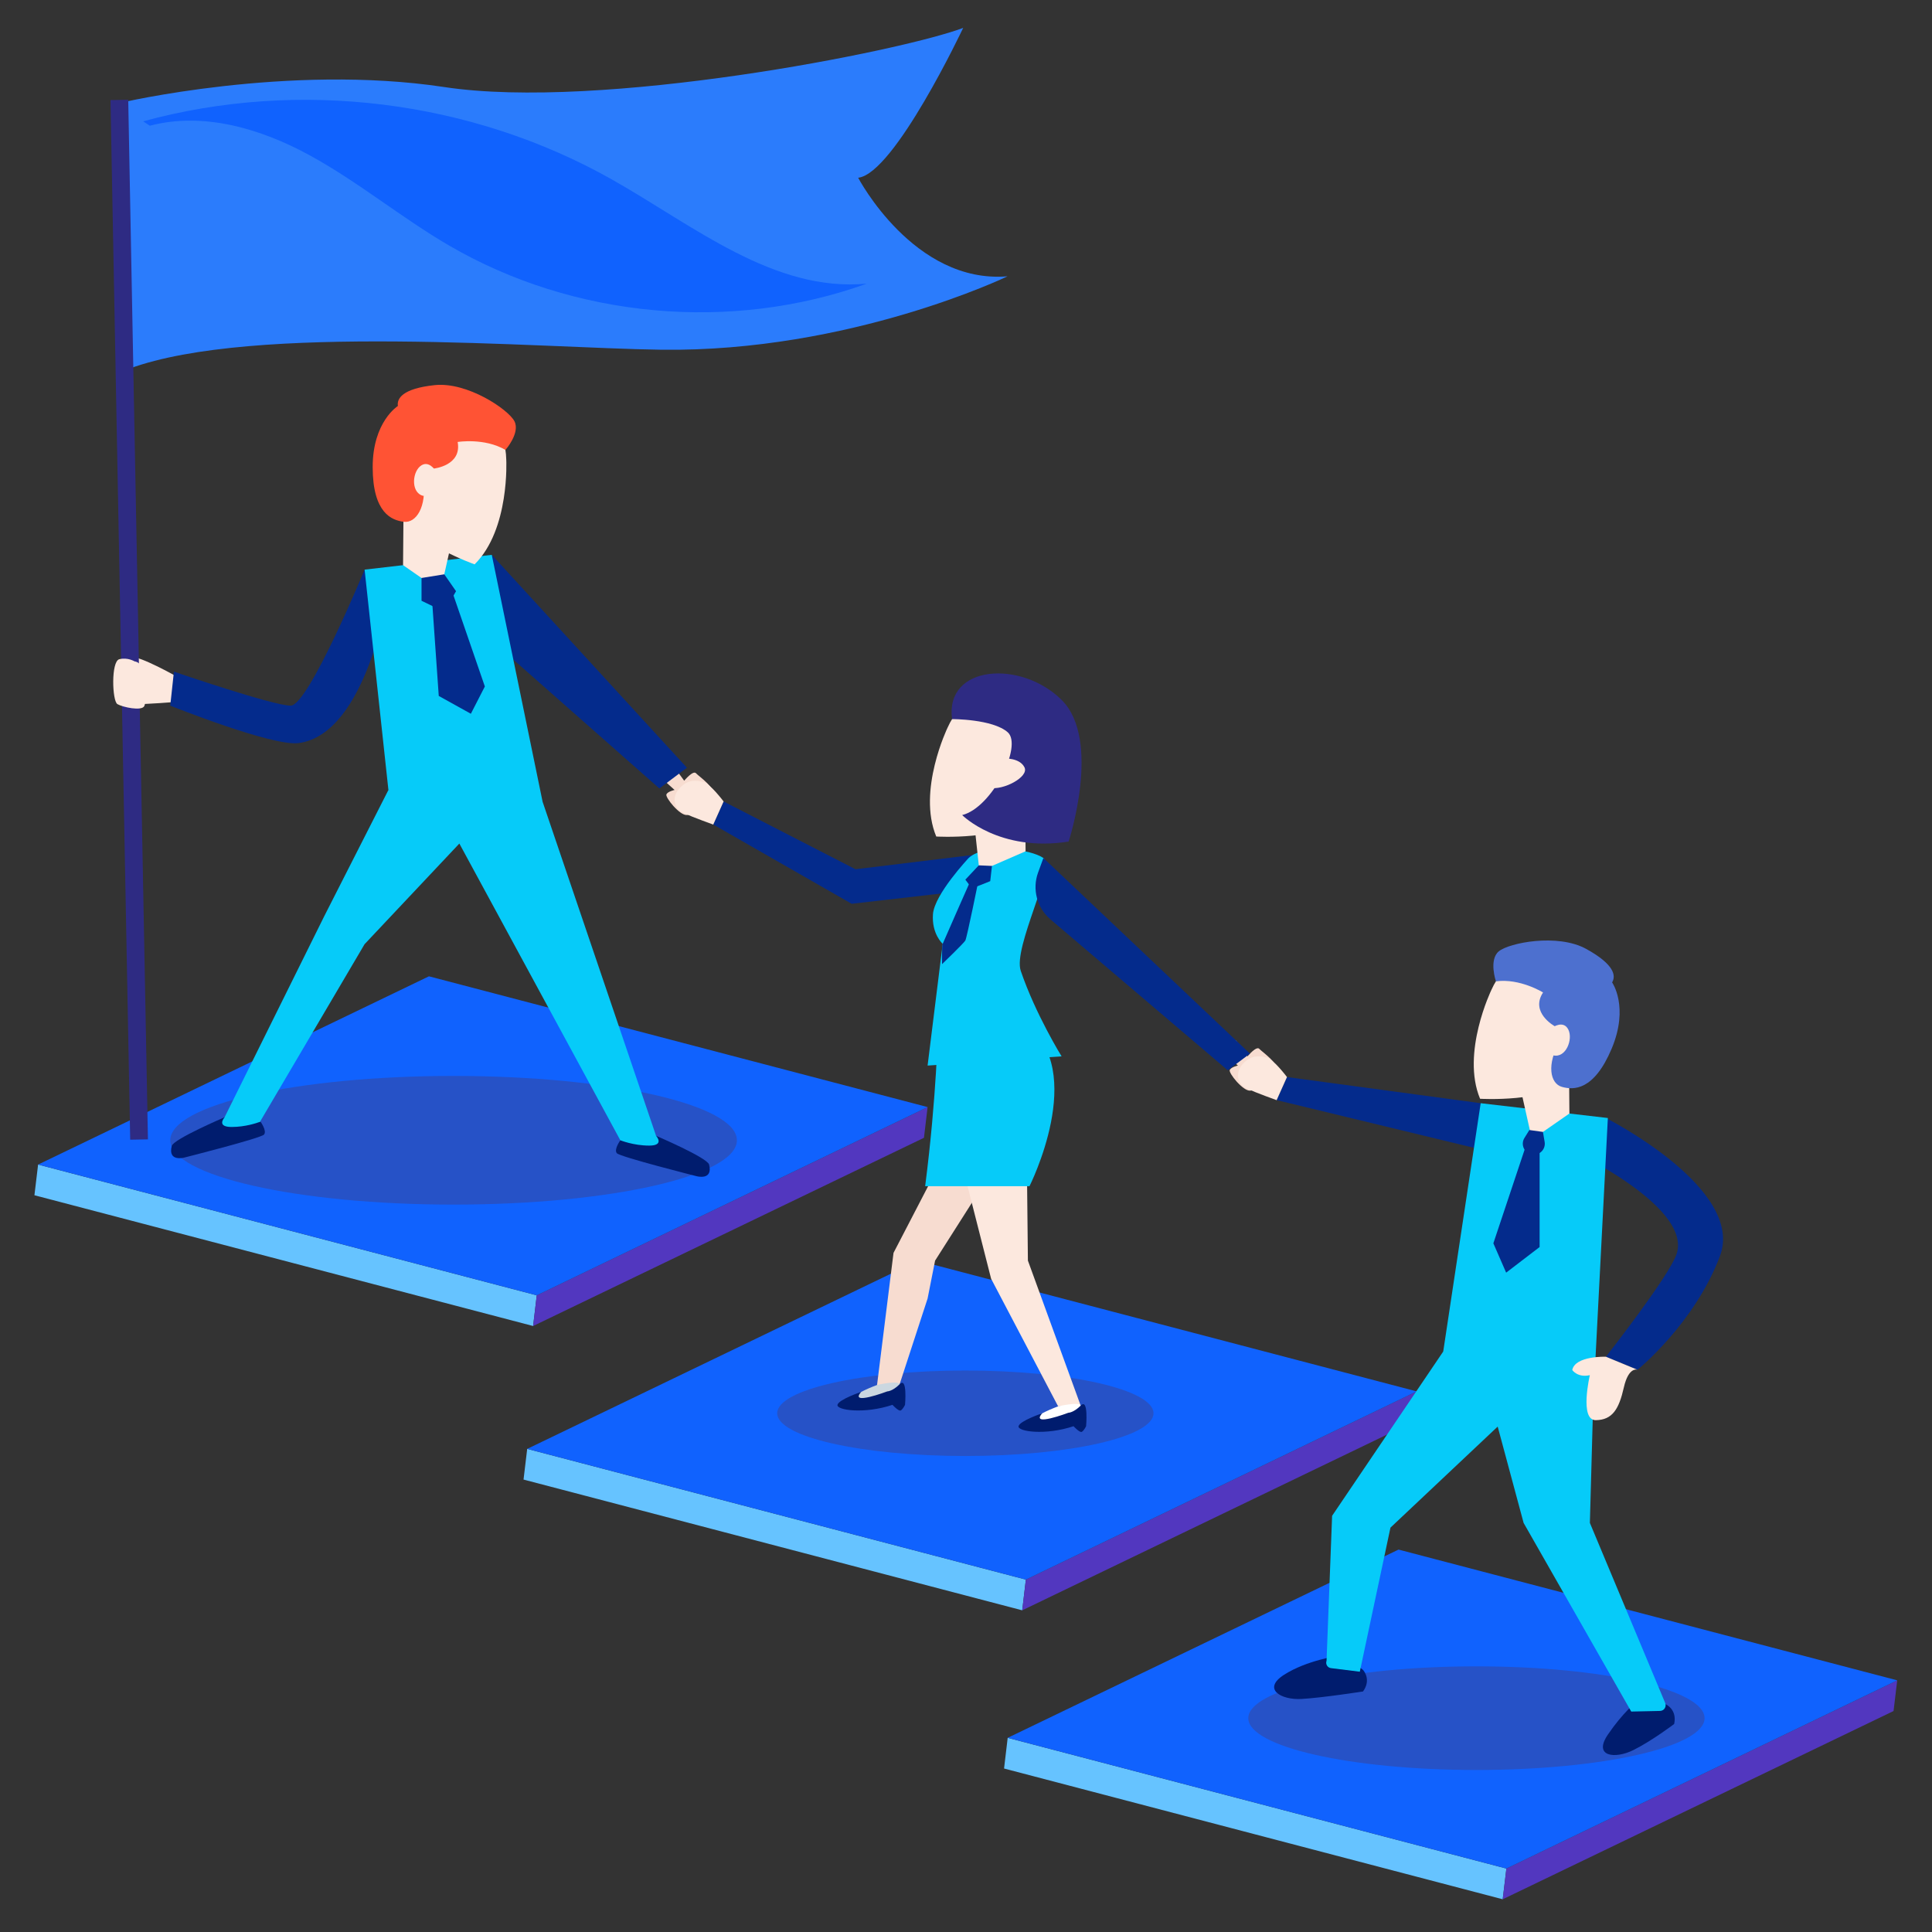 <svg xmlns="http://www.w3.org/2000/svg" xmlns:xlink="http://www.w3.org/1999/xlink" id="Layer_1" x="0px" y="0px" viewBox="0 0 500 500" style="enable-background:new 0 0 500 500;" xml:space="preserve">
<rect x="0" y="0" width="500" height="500" fill="#333333" stroke="none"/>
<style type="text/css">
	.st0{fill:#F7DCD0;}
	.st1{enable-background:new    ;}
	.st2{fill:#66C3FF;}
	.st3{fill:#5237BF;}
	.st4{fill:#1062FE;}
	.st5{opacity:0.44;fill:#423E82;}
	.st6{fill:#001C6E;}
	.st7{fill:#FCE8DE;}
	.st8{fill:#042B8C;}
	.st9{fill:#06CBF9;}
	.st10{fill:#FF5334;}
	.st11{fill:#2B7CFC;}
	.st12{fill:none;stroke:#2E2B83;stroke-width:4.592;stroke-miterlimit:10;}
	.st13{fill:#CBD7E0;}
	.st14{fill:#FFFFFF;}
	.st15{fill:#2E2B83;}
	.st16{fill:#4D70CF;}
	.st17{fill:#011A62;}
</style>
<g>
	<g>
		<path class="st0" d="M319.86,269.28l3,4.1c0,0,2.3-2.79,3.06-1.93c0.77,0.86,5.48,3.92,4.46,6.22c-1.02,2.3-4.95,4.4-6.81,4.59    c-1.86,0.19-5.69-4.59-5.31-5.36s2.11-1.13,2.11-1.13l-4.79-4.32L319.86,269.28z"></path>
	</g>
	<g>
		<g class="st1">
			<g>
				<polygon class="st2" points="260.79,449.75 259.85,457.69 388.9,491.53 389.85,483.58     "></polygon>
			</g>
			<g>
				<polygon class="st3" points="389.85,483.58 388.9,491.53 490.05,442.81 491,434.87     "></polygon>
			</g>
			<g>
				<polygon class="st4" points="260.79,449.75 389.85,483.58 491,434.87 361.94,401.03     "></polygon>
			</g>
		</g>
	</g>
	<g>
		<g class="st1">
			<g>
				<polygon class="st2" points="136.44,374.97 135.49,382.91 264.55,416.75 265.49,408.8     "></polygon>
			</g>
			<g>
				<polygon class="st3" points="265.49,408.8 264.55,416.75 365.69,368.03 366.64,360.09     "></polygon>
			</g>
			<g>
				<polygon class="st4" points="136.44,374.97 265.49,408.8 366.64,360.09 237.59,326.25     "></polygon>
			</g>
		</g>
	</g>
	<ellipse class="st5" cx="249.83" cy="365.75" rx="48.69" ry="11.06"></ellipse>
	<ellipse class="st5" cx="382.1" cy="444.66" rx="59.04" ry="13.41"></ellipse>
	<g>
		<g class="st1">
			<g>
				<polygon class="st2" points="9.86,301.39 8.91,309.33 137.97,343.17 138.91,335.23     "></polygon>
			</g>
			<g>
				<polygon class="st3" points="138.91,335.23 137.97,343.17 239.12,294.46 240.06,286.51     "></polygon>
			</g>
			<g>
				<polygon class="st4" points="9.86,301.39 138.91,335.23 240.06,286.51 111.01,252.67     "></polygon>
			</g>
		</g>
	</g>
	<ellipse class="st5" cx="117.39" cy="295.1" rx="73.32" ry="16.65"></ellipse>
	<g>
		<path class="st6" d="M169.8,293.95c0,0,13.26,5.66,13.71,7.44c1.08,4.26-3.32,2.99-3.32,2.99s-19.72-4.98-20.55-5.93    c-0.83-0.95,0.91-3.36,0.91-3.36L169.8,293.95z"></path>
		<path class="st6" d="M58.16,289.13c0,0-13.26,5.66-13.71,7.44c-1.08,4.26,3.32,2.99,3.32,2.99s19.72-4.98,20.55-5.93    c0.83-0.95-0.91-3.36-0.91-3.36L58.16,289.13z"></path>
		<g>
			<path class="st0" d="M174.07,197.95l3,4.1c0,0,2.3-2.79,3.06-1.93c0.77,0.86,5.48,3.92,4.46,6.22c-1.02,2.3-4.95,4.4-6.81,4.59     s-5.69-4.59-5.31-5.36c0.38-0.77,2.11-1.13,2.11-1.13l-4.79-4.32L174.07,197.95z"></path>
			<path class="st7" d="M45.57,175c0,0-9.48-5.31-11.5-4.92c-2.01,0.38-0.51,3.34-2.09,6.48c-1.58,3.14,0.17,5.71,3.35,5.68     c3.18-0.02,9.51-0.53,9.51-0.53L45.57,175z"></path>
		</g>
		<g>
			<polygon class="st8" points="127.27,143.59 177.78,198.69 170.64,204.05 127.27,165.79    "></polygon>
			<path class="st8" d="M94.36,147.42c0,0-14.54,35.2-19.13,35.2c-4.59,0-30.22-8.8-30.22-8.8l-0.95,8.8c0,0,26.41,10.59,33.22,9.69     c17.76-2.35,23.24-39.2,23.24-39.2L94.36,147.42z"></path>
			<g>
				<polygon class="st9" points="127.27,143.59 140.41,207.42 100.52,204.45 94.36,147.42     "></polygon>
				<path class="st9" d="M58.1,289.2l25.84-52.14l16.58-32.61l26.74-4.32l13.14,7.29l29.39,86.53c0,0,2.33,2.53-1.78,2.53      c-4.11,0-7.47-1.38-7.47-1.38l-41.66-76.79l-24.53,26.05L67.35,290.2l0.06,0.08c0,0-0.05,0.02-0.13,0.05l-0.01,0.02l-0.05,0      c-0.76,0.28-3.73,1.31-7.27,1.31C56.22,291.66,57.76,289.6,58.1,289.2z"></path>
			</g>
			<g>
				<polygon class="st7" points="104.45,129.82 104.31,146.26 114,153 118.02,135.07 108.8,130.22     "></polygon>
				<path class="st7" d="M131.02,118.94c0,0,0.96,18.07-8.19,27.11c0,0-16.14-5.64-20.22-13.81c-4.09-8.17-1.87-24.12,4.2-27.09      C112.88,102.17,130.7,103.32,131.02,118.94z"></path>
				<path class="st10" d="M112.28,121.26c0,0,7.29-0.75,6.16-6.88c0,0,6.93-1.13,12.37,2.06c0,0,3.9-4.41,2.31-7.45      c-1.59-3.04-12.18-10.21-20.62-9.32c-8.44,0.89-9.82,3.52-9.53,5.4c0,0-6.55,4.08-6.52,15.89c0.03,11.81,4.92,13.7,8.07,14.08      c3.14,0.38,5.95-3.79,5.04-10.76L112.28,121.26z"></path>
				<path class="st7" d="M112.65,121.74c0,0-1.8-2.88-3.95-1.04c-2.14,1.84-2.29,7.1,1.01,7.66"></path>
			</g>
			<polygon class="st8" points="114.98,148.63 109.09,149.58 109.09,155.48 114.98,158.32 118.02,153    "></polygon>
			<polygon class="st8" points="111.77,154.69 113.55,180.11 121.86,184.72 125.48,177.66 117.15,153.48    "></polygon>
		</g>
		<path class="st11" d="M31.07,26.63c0,0,43.5-10.22,83.91-4.1s117.97-9.18,134.29-15.31c0,0-17.81,37.76-27.18,38.78    c0,0,14.43,27.55,38.66,25.51c0,0-40.68,19.64-89.61,19c-31.3-0.41-105.55-6.91-137.69,4.9L31.07,26.63z"></path>
		<line class="st12" x1="35.99" y1="294.91" x2="30.89" y2="25.86"></line>
		<path class="st7" d="M34.81,171.16c0,0-1.73-1.09-3.92-0.56c-2.19,0.53-1.87,10.83-0.5,11.63c1.37,0.8,6.32,1.86,6.96,0.49    C37.98,181.35,38.74,171.72,34.81,171.16z"></path>
		<g>
			<path class="st4" d="M38.77,32.54c13.86-3.65,28.7,0.74,41.28,7.6c12.59,6.86,23.71,16.13,36.1,23.36     c32.29,18.84,72.99,22.57,108.17,9.91c-24.07,2.26-44.86-15.05-65.92-26.94C122,25.91,77.39,20.37,37.05,31.4"></path>
		</g>
	</g>
	<g>
		<g>
			<polygon class="st0" points="244.21,299.25 245.1,286.4 251.88,289.57 259.23,299.17 242,326.25 240.06,336.06 232.82,358.24      226.98,358.43 231.24,324.25    "></polygon>
			<path class="st13" d="M226.98,358.43c0,0-6.64,2.44-6.49,3.82c0.15,1.37,11.89-1.17,12.33-1.91c0.44-0.74,0.29-1.01,0-2.1     C232.53,357.14,226.98,358.43,226.98,358.43z"></path>
			<path class="st6" d="M222.88,360.22c0,0-5.83,1.96-6.14,3.35c-0.31,1.39,6.96,2.44,14.23,0c0,0,1.58,1.73,2.13,1.46     c0.55-0.26,1.12-1.46,1.12-1.46s0.67-7.41-1.4-5.33c-1.85,1.85-3.19,1.85-3.19,1.85S219.63,363.88,222.88,360.22z"></path>
		</g>
		<polygon class="st8" points="256.72,220.66 221.4,224.96 187.27,207.42 184.59,213.39 220.41,233.9 254.94,229.93   "></polygon>
		<path class="st7" d="M187.27,207.42c0,0-3.51-4.67-5.23-5.05c-1.72-0.38-3.81-0.83-6.06,1.5c-2.24,2.33-1.66,5.37,0.88,6.52    c2.54,1.15,7.73,3.01,7.73,3.01L187.27,207.42z"></path>
		<path class="st9" d="M250.69,222.05c0,0-8.87,9.41-9.24,14.54c-0.37,5.13,2.52,7.67,2.52,7.67l-3.91,31.51l34.68-2.39    c0,0-6.74-10.86-10.57-22.13c-2.06-6.06,9.16-26.88,5.86-29.2C266.73,219.74,254.9,218.17,250.69,222.05z"></path>
		<path class="st8" d="M270.03,222.05l53.46,50.63l-5.75,4.31l-45.88-39.05c-3.49-2.97-4.77-7.8-3.21-12.11L270.03,222.05z"></path>
		<polygon class="st7" points="254.68,302.57 250.39,302.57 250.39,302.57 247.9,291.93 265.77,302.49 266.02,326.24 279.68,363.77     273.84,363.96 256.5,330.94 250.39,306.92 250.39,306.92   "></polygon>
		<g>
			<path class="st14" d="M273.84,363.96c0,0-6.64,2.44-6.49,3.82c0.15,1.37,11.89-1.17,12.33-1.91c0.44-0.74,0.29-1.01,0-2.1     C279.39,362.68,273.84,363.96,273.84,363.96z"></path>
			<path class="st6" d="M269.74,365.75c0,0-5.83,1.96-6.14,3.35c-0.31,1.39,6.96,2.44,14.23,0c0,0,1.58,1.73,2.13,1.46     c0.55-0.26,1.12-1.46,1.12-1.46s0.67-7.41-1.4-5.33c-1.85,1.85-3.19,1.85-3.19,1.85S266.5,369.41,269.74,365.75z"></path>
		</g>
		<path class="st9" d="M243.8,262.52l-1.06,3.32c0,0-0.27,17.49-3.31,41.15h27c0,0,15.11-29.99-0.93-41.83L243.8,262.52z"></path>
		<g>
			<polygon class="st7" points="265.28,203.87 265.42,220.31 253.48,225.51 251.71,209.12 260.93,204.26    "></polygon>
			<path class="st7" d="M245.23,188.32c0,0-7.88,16.3-2.93,28.17c0,0,17.06,1.04,23.99-4.91c6.93-5.95,11.05-21.52,6.6-26.61     S251.57,174.04,245.23,188.32z"></path>
			<path class="st15" d="M246.39,186.1c0,0,10.51-0.03,14.41,3.41c3.9,3.44-3.98,19.49-11.79,21.43c0,0,9.57,9.68,27.55,6.86     c0,0,8.62-26.28-1.81-36.66C264.31,170.76,244.53,171.97,246.39,186.1z"></path>
			<path class="st7" d="M259.85,196.3c0,0,4.02-0.25,5.28,2.28c1.27,2.53-5.67,6.05-8.93,5.29"></path>
		</g>
		<polygon class="st8" points="256.72,224.1 253.31,223.95 249.83,227.65 251.54,229.93 256.27,228.04   "></polygon>
		<path class="st8" d="M251.32,227.56c0,0-7.11,16.07-7.35,16.7s-0.17,5.26-0.17,5.26s5.63-5.41,6.03-6.12    c0.4-0.71,3.45-15.75,3.45-15.75L251.32,227.56z"></path>
	</g>
	<g>
		<path class="st6" d="M431.08,441.06c0,0,3.03,1.32,2.19,5.11c0,0-5.74,4.35-10.54,6.74c-4.8,2.4-10.49,1.69-6.61-4    c3.87-5.69,7.3-8.43,8.01-9.06C424.83,439.22,431.08,441.06,431.08,441.06z"></path>
		<path class="st6" d="M352.76,432.19c0,0,2.26,2.41-0.01,5.56c0,0-10.54,1.64-15.9,1.94c-5.35,0.31-10.3-2.59-4.49-6.29    c5.81-3.7,13.59-4.77,14.49-5.07C347.75,428.03,352.76,432.19,352.76,432.19z"></path>
		<polygon class="st8" points="383.2,285.51 333.07,278.74 330.39,284.71 382.43,297.29   "></polygon>
		<path class="st8" d="M404.06,296.35c0,0,34.09,15.38,29.84,28.19c-1.9,5.71-18.29,26.58-18.29,26.58l8.19,3.37    c0,0,14.78-11.98,21.33-29.44c6.54-17.46-29.47-35.68-29.47-35.68L404.06,296.35z"></path>
		<g>
			<polygon class="st9" points="383.2,285.51 373.51,349.75 412.29,363.57 416.11,289.34    "></polygon>
			<path class="st9" d="M378.89,344.69l-5.37,5.06l-28.77,42.54l-1.44,37.52c-0.32,0.86,0.24,1.79,1.15,1.9l7.46,0.93l7.93-37.29     l27.75-26.15l6.71,24.93l27.85,48.82l7.45-0.16c1.05-0.02,1.75-1.09,1.34-2.06l-19.49-46.6l0.84-30.55L378.89,344.69z"></path>
		</g>
		<path class="st7" d="M415.61,351.12c0,0-7.96-0.29-8.71,3.44c0,0,1.38,2.05,4.55,1.33c0,0-2.75,11.71,1.55,11.65    c4.3-0.07,5.98-2.87,7.24-8.43c1.26-5.56,3.56-4.61,3.56-4.61L415.61,351.12z"></path>
		<g>
			<polygon class="st7" points="406.03,271.74 406.16,288.18 396.47,294.91 392.46,276.99 401.68,272.13    "></polygon>
			<path class="st7" d="M385.97,256.19c0,0-7.88,16.3-2.93,28.17c0,0,17.06,1.04,23.99-4.91c6.93-5.95,11.05-21.52,6.6-26.61     C409.19,247.75,392.31,241.91,385.97,256.19z"></path>
			<path class="st16" d="M402.36,265.58c0,0-6.44-3.51-3.02-8.73c0,0-5.96-3.72-12.2-2.88c0,0-1.89-5.58,0.75-7.77     c2.64-2.19,15.18-4.71,22.62-0.62c7.44,4.09,7.7,7.04,6.7,8.66c0,0,4.46,6.29-0.12,17.17c-4.59,10.88-9.84,10.73-12.88,9.87     c-3.04-0.87-4.03-5.79-0.49-11.87L402.36,265.58z"></path>
			<path class="st7" d="M401.84,265.88c0,0,2.78-1.96,4.04,0.57c1.27,2.53-0.63,7.44-3.89,6.68"></path>
		</g>
		<path class="st8" d="M399.31,292.94l-3.51-0.49l-1.27,2.04c-1.1,1.77,0.02,4.08,2.09,4.32l0,0c1.88,0.22,3.45-1.43,3.13-3.3    L399.31,292.94z"></path>
		<polygon class="st8" points="398.45,297.61 398.45,322.73 389.79,329.36 386.48,321.77 394.81,296.8   "></polygon>
		<path class="st7" d="M333.07,278.74c0,0-3.51-4.67-5.23-5.05c-1.72-0.38-3.81-0.83-6.06,1.5c-2.24,2.33-1.66,5.37,0.88,6.52    c2.54,1.15,7.73,3.01,7.73,3.01L333.07,278.74z"></path>
	</g>
</g>
<g>
	<g>
		<g>
			<path class="st17" d="M875.24,237.73h-40.98V107.08c0-2.24-1.35-4.26-3.42-5.12c-2.07-0.86-4.45-0.38-6.03,1.2l-15.68,15.68     l-15.68-15.68c-2.16-2.16-5.67-2.16-7.83,0l-15.68,15.68l-15.68-15.68c-2.16-2.16-5.67-2.16-7.83,0l-15.68,15.68l-15.68-15.68     c-2.16-2.16-5.67-2.16-7.83,0l-15.68,15.68l-15.68-15.68c-2.16-2.16-5.67-2.16-7.83,0l-15.68,15.68l-15.68-15.68     c-2.15-2.15-5.62-2.16-7.79-0.03c-1.14,1.12-1.69,2.61-1.65,4.09v248.99c0,15.87,12.91,28.79,28.79,28.79h195.97c0,0,0,0,0,0     c0,0,0,0,0.01,0c15.87,0,28.79-12.91,28.79-28.79V243.27C880.78,240.21,878.3,237.73,875.24,237.73z M656.01,373.93     c-9.77,0-17.72-7.95-17.72-17.72V120.45l10.14,10.14c2.16,2.16,5.67,2.16,7.83,0l15.68-15.68l15.68,15.68     c2.16,2.16,5.67,2.16,7.83,0l15.68-15.68l15.68,15.68c2.16,2.16,5.67,2.16,7.83,0l15.68-15.68l15.68,15.68     c2.16,2.16,5.67,2.16,7.83,0l15.68-15.68l15.68,15.68c2.16,2.16,5.67,2.16,7.83,0l10.15-10.15v122.83c0,0.05,0.01,0.1,0.01,0.15     v112.79c0,6.68,2.29,12.83,6.12,17.72H656.01L656.01,373.93z M869.71,356.21c0,9.77-7.95,17.72-17.72,17.72     s-17.72-7.95-17.72-17.72V248.81h35.43L869.71,356.21L869.71,356.21z"></path>
		</g>
	</g>
	<g>
		<g>
			<path class="st4" d="M730.74,189.49c-5.49,0-9.96-3.83-9.96-8.53c0-4.7,4.47-8.53,9.96-8.53c5.49,0,9.96,3.83,9.96,8.53     c0,3.06,2.48,5.54,5.54,5.54s5.54-2.48,5.54-5.54c0-9.02-6.58-16.64-15.5-18.91v-3.75c0-3.06-2.48-5.54-5.54-5.54     c-3.06,0-5.54,2.48-5.54,5.54v3.75c-8.92,2.27-15.5,9.89-15.5,18.91c0,10.81,9.44,19.6,21.04,19.6c5.49,0,9.96,3.83,9.96,8.53     c0,4.7-4.47,8.53-9.96,8.53c-5.49,0-9.96-3.83-9.96-8.53c0-3.06-2.48-5.54-5.54-5.54s-5.54,2.48-5.54,5.54     c0,9.02,6.58,16.64,15.5,18.91v4.52c0,3.06,2.48,5.54,5.54,5.54c3.06,0,5.54-2.48,5.54-5.54V228c8.92-2.27,15.5-9.89,15.5-18.91     C751.78,198.28,742.34,189.49,730.74,189.49z"></path>
		</g>
	</g>
	<g>
		<g>
			<path class="st4" d="M786.37,189.49h-10.79c-3.06,0-5.54,2.48-5.54,5.54c0,3.06,2.48,5.54,5.54,5.54h10.79     c3.06,0,5.54-2.48,5.54-5.54C791.9,191.97,789.42,189.49,786.37,189.49z"></path>
		</g>
	</g>
	<g>
		<g>
			<path class="st4" d="M685.91,189.49h-10.79c-3.06,0-5.54,2.48-5.54,5.54c0,3.06,2.48,5.54,5.54,5.54h10.79     c3.06,0,5.54-2.48,5.54-5.54C691.45,191.97,688.97,189.49,685.91,189.49z"></path>
		</g>
	</g>
	<g>
		<g>
			<path class="st4" d="M789.17,251.02h-87.71c-3.06,0-5.54,2.48-5.54,5.54c0,3.06,2.48,5.54,5.54,5.54h87.71     c3.06,0,5.54-2.48,5.54-5.54C794.7,253.5,792.23,251.02,789.17,251.02z"></path>
		</g>
	</g>
	<g>
		<g>
			<path class="st4" d="M676.24,252.65c-1.03-1.03-2.46-1.62-3.91-1.62s-2.88,0.59-3.91,1.62c-1.03,1.03-1.62,2.46-1.62,3.91     c0,1.46,0.59,2.88,1.62,3.91c1.03,1.03,2.46,1.62,3.91,1.62s2.88-0.59,3.91-1.62c1.03-1.03,1.62-2.46,1.62-3.91     C677.86,255.1,677.27,253.68,676.24,252.65z"></path>
		</g>
	</g>
	<g>
		<g>
			<path class="st4" d="M789.17,287.56h-87.71c-3.06,0-5.54,2.48-5.54,5.54s2.48,5.54,5.54,5.54h87.71c3.06,0,5.54-2.48,5.54-5.54     C794.7,290.04,792.23,287.56,789.17,287.56z"></path>
		</g>
	</g>
	<g>
		<g>
			<path class="st4" d="M676.24,289.19c-1.03-1.03-2.46-1.62-3.91-1.62s-2.88,0.59-3.91,1.62c-1.03,1.03-1.62,2.46-1.62,3.91     s0.59,2.88,1.62,3.91c1.03,1.03,2.46,1.62,3.91,1.62s2.88-0.59,3.91-1.62c1.03-1.03,1.62-2.46,1.62-3.91     S677.27,290.21,676.24,289.19z"></path>
		</g>
	</g>
	<g>
		<g>
			<path class="st4" d="M789.17,324.1h-87.71c-3.06,0-5.54,2.48-5.54,5.54c0,3.06,2.48,5.54,5.54,5.54h87.71     c3.06,0,5.54-2.48,5.54-5.54C794.7,326.58,792.23,324.1,789.17,324.1z"></path>
		</g>
	</g>
	<g>
		<g>
			<path class="st4" d="M676.24,325.72c-1.03-1.03-2.46-1.62-3.91-1.62s-2.88,0.59-3.91,1.62c-1.03,1.03-1.62,2.46-1.62,3.91     s0.59,2.88,1.62,3.91c1.03,1.03,2.46,1.62,3.91,1.62s2.88-0.59,3.91-1.62c1.03-1.03,1.62-2.46,1.62-3.91     S677.27,326.75,676.24,325.72z"></path>
		</g>
	</g>
</g>
</svg>